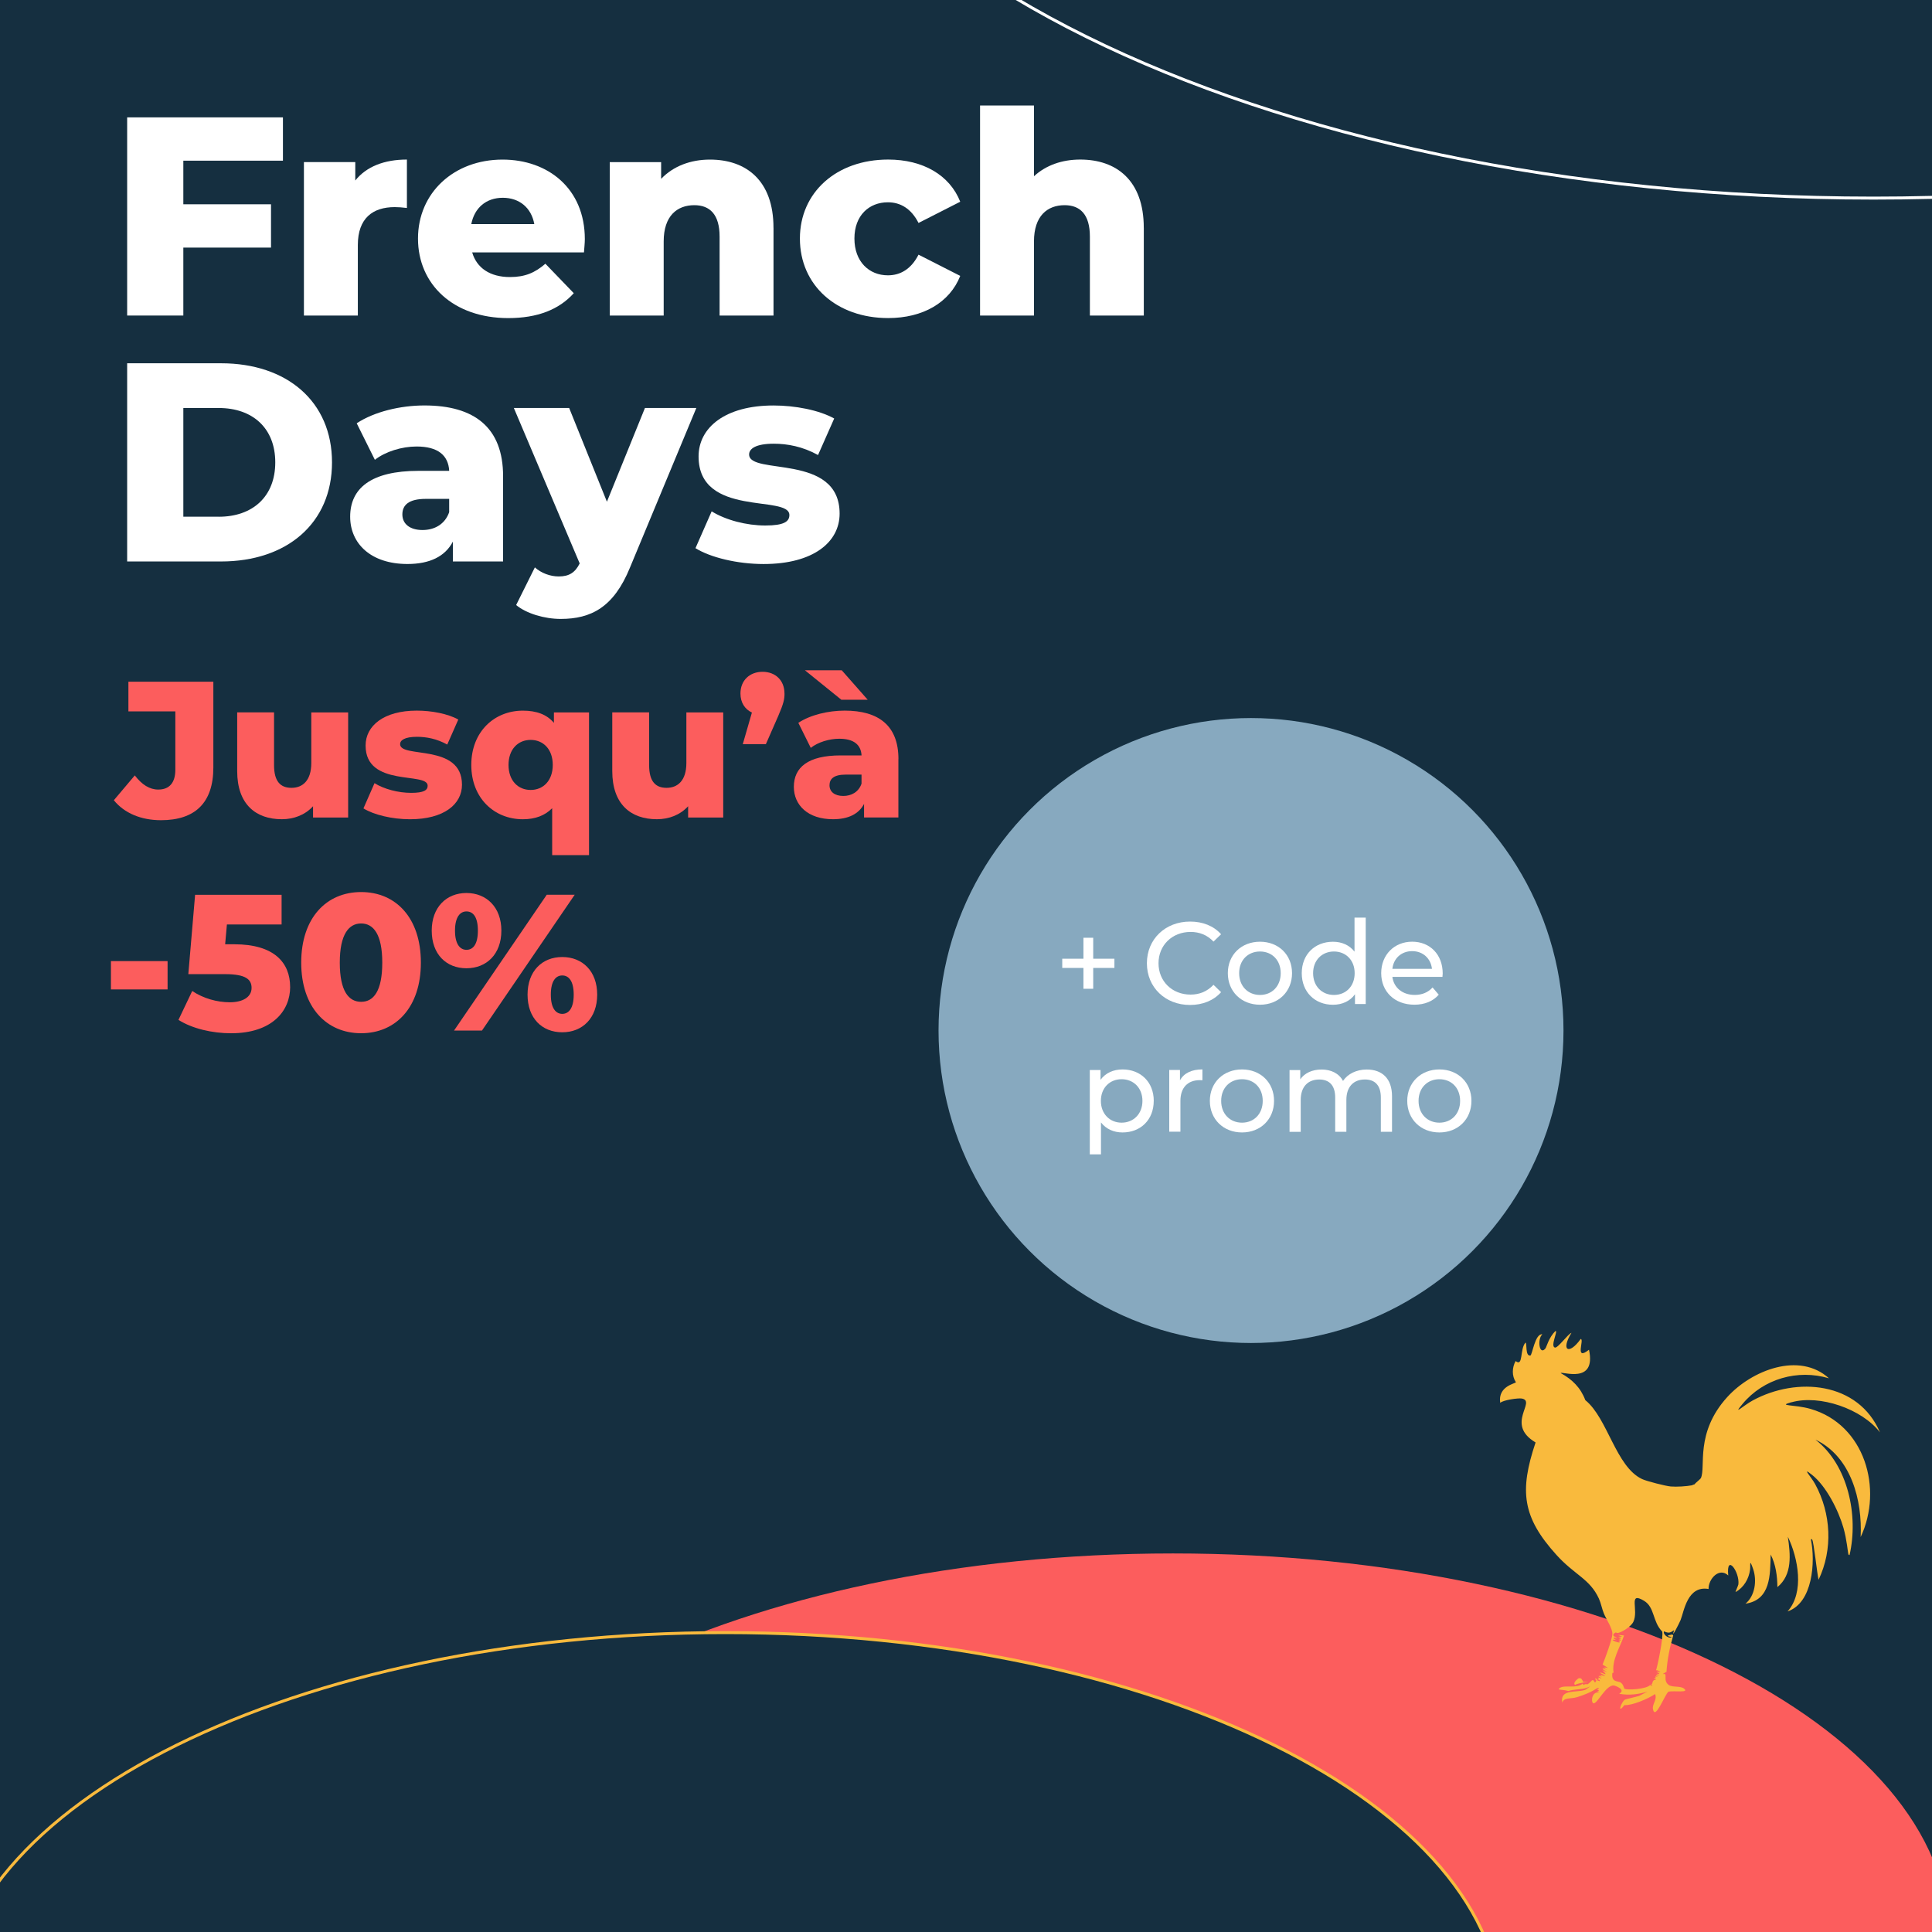 <?xml version="1.0" encoding="UTF-8"?>
<svg id="Calque_1" data-name="Calque 1" xmlns="http://www.w3.org/2000/svg" width="650" height="650" viewBox="0 0 650 650"><rect x="0" y="0" width="650" height="650" fill="#808080" stroke="none"/>
  <path d="M-734.25-118.8c0,102.42,167.69,185.45,374.55,185.45,206.86,0,374.55-83.03,374.55-185.45M-359.7-248.78c-20.78,0-37.63-8.34-37.63-18.63,0-10.29,16.85-18.63,37.63-18.63,20.78,0,37.63,8.34,37.63,18.63,0,10.29-16.85,18.63-37.63,18.63Z" style="fill: none; stroke: #fff; stroke-miterlimit: 10;"/>
  <g>
    <rect x="-15.01" y="-12.83" width="735.01" height="675.66" style="fill: #152f40;"/>
    <path d="M318.52,748.11l254.47-23.98,82.76-72.21c0-71.4-116.9-129.28-261.11-129.28-144.21,0-261.11,57.88-261.11,129.28M394.65,742.53c14.49,0,26.24,5.82,26.24,12.99,0,7.17-11.75,12.99-26.24,12.99-14.49,0-26.24-5.82-26.24-12.99,0-7.17,11.75-12.99,26.24-12.99Z" style="fill: #fc5d5d;"/>
    <path d="M505.16,678.55c0-71.4-116.9-129.28-261.11-129.28-144.21,0-261.11,57.88-261.11,129.28M244.06,769.16c14.49,0,26.24,5.82,26.24,12.99s-11.75,12.99-26.24,12.99c-14.49,0-26.24-5.82-26.24-12.99s11.75-12.99,26.24-12.99Z" style="fill: #152f40; stroke: #f9ba3d; stroke-miterlimit: 10;"/>
    <g>
      <path d="M61.68,54.06v14.67h29.5v14.57h-29.5v22.86h-18.9V39.49h52.41v14.57h-33.51Z" style="fill: #fff;"/>
      <path d="M136.9,53.68v16.29c-1.62-.19-2.77-.29-4.1-.29-7.35,0-12.41,3.71-12.41,12.76v23.72h-18.14v-51.62h17.28v6.19c3.72-4.67,9.74-7.05,17.37-7.05Z" style="fill: #fff;"/>
      <path d="M196.47,84.92h-37.61c1.53,5.24,6.01,8.29,12.7,8.29,5.06,0,8.4-1.43,11.93-4.48l9.55,9.91c-4.96,5.52-12.22,8.38-22.05,8.38-18.42,0-30.36-11.33-30.36-26.76s12.12-26.57,28.45-26.57c15.27,0,27.68,9.71,27.68,26.76,0,1.33-.19,3.05-.29,4.48ZM158.57,75.4h21.19c-.96-5.43-4.96-8.86-10.6-8.86s-9.55,3.43-10.6,8.86Z" style="fill: #fff;"/>
      <path d="M260.24,76.64v29.53h-18.14v-26.57c0-7.43-3.25-10.57-8.5-10.57-5.82,0-10.31,3.62-10.31,12.19v24.95h-18.14v-51.62h17.28v5.62c4.1-4.29,9.93-6.48,16.42-6.48,12.12,0,21.38,6.95,21.38,22.95Z" style="fill: #fff;"/>
      <path d="M269.12,80.25c0-15.53,12.31-26.57,29.69-26.57,11.74,0,20.71,5.24,24.25,14.19l-14.03,7.14c-2.48-4.86-6.11-6.95-10.31-6.95-6.3,0-11.26,4.38-11.26,12.19s4.96,12.38,11.26,12.38c4.2,0,7.83-2.09,10.31-6.95l14.03,7.14c-3.53,8.95-12.5,14.19-24.25,14.19-17.37,0-29.69-11.05-29.69-26.76Z" style="fill: #fff;"/>
      <path d="M384.82,76.64v29.53h-18.14v-26.57c0-7.43-3.25-10.57-8.5-10.57-5.82,0-10.31,3.62-10.31,12.19v24.95h-18.14V35.49h18.14v23.81c4.01-3.71,9.45-5.62,15.56-5.62,12.12,0,21.38,6.95,21.38,22.95Z" style="fill: #fff;"/>
      <path d="M42.78,122.22h31.6c22.15,0,37.32,12.86,37.32,33.34s-15.18,33.34-37.32,33.34h-31.6v-66.67ZM73.61,173.85c11.36,0,19-6.76,19-18.29s-7.64-18.29-19-18.29h-11.93v36.57h11.93Z" style="fill: #fff;"/>
      <path d="M169.26,160.23v28.67h-16.9v-6.67c-2.58,4.95-7.73,7.52-15.27,7.52-12.41,0-19.28-6.95-19.28-15.91,0-9.52,6.97-15.43,23.01-15.43h10.31c-.29-5.24-3.82-8.19-10.98-8.19-4.96,0-10.5,1.71-14.03,4.48l-6.11-12.29c5.92-3.91,14.7-6,22.81-6,16.8,0,26.44,7.43,26.44,23.81ZM151.12,172.32v-4.48h-7.83c-5.82,0-7.92,2.1-7.92,5.24s2.48,5.24,6.78,5.24c4.01,0,7.54-1.91,8.97-6Z" style="fill: #fff;"/>
      <path d="M234.27,137.27l-22.34,53.72c-5.44,13.33-13.08,17.24-23.29,17.24-5.44,0-11.55-1.81-14.99-4.67l6.3-12.67c2.1,1.91,5.16,3.05,8.02,3.05,3.53,0,5.54-1.33,7.06-4.38l-22.15-52.29h18.61l12.7,31.53,12.79-31.53h17.28Z" style="fill: #fff;"/>
      <path d="M233.99,184.42l5.44-12.38c4.77,2.95,11.74,4.76,18.04,4.76s8.11-1.33,8.11-3.52c0-6.95-30.55.95-30.55-19.72,0-9.72,8.97-17.14,25.2-17.14,7.25,0,15.27,1.52,20.43,4.38l-5.44,12.29c-5.16-2.86-10.31-3.81-14.89-3.81-6.11,0-8.3,1.71-8.3,3.62,0,7.14,30.45-.57,30.45,19.91,0,9.53-8.78,16.95-25.58,16.95-8.78,0-17.85-2.19-22.91-5.33Z" style="fill: #fff;"/>
    </g>
    <g id="Objet_génératif" data-name="Objet génératif">
      <g>
        <path d="M532.64,565.86c-.35-.73-.53-1.37-1.45-1.24-.26.04-2.27,1.64-1.24,2.27.97-.88,7.21-1.19,2.69-1.03Z" style="fill: #f9ba3d;"/>
        <path d="M602.73,471.78c9.49-2.67,23.7,2.23,29.77,10.13-7.27-17.03-27.97-18.8-42.8-10.75-3.28,1.78-6.98,5.41-3.41,1.14,7.03-8.43,18.54-11.73,29.05-8.58-9.99-9.08-26.06-2.68-34.22,6.31-10.98,12.09-7.1,23.58-8.89,27.29-.48.59-1.13,1.03-1.65,1.55-.16.16-.54.55-.62.62-.04.04-.24-.14-.62.21-1.99.38-5.24.58-7.24.41-1.69-.14-8.08-1.77-9.61-2.48-8.88-4.14-11.58-20.48-19.13-26.57-1.59-4.22-4.39-6.95-8.27-9.1.42-.69,12.04,3.91,9.51-7.86-5.02,3.98-1.45-3.53-2.79-3.62-3.99,5.57-6.8,3.89-3.1-2.07-1.25.45-4.59,5.22-5.58,4.96-1.62-.43,1.12-5.69.21-5.58-2.3,2.19-2.98,5.36-3.41,5.89-2.02,2.53-2.83-3.12-1.03-4.76-2.47-.38-3.38,7.03-4.03,7.13-1.82.3-1.04-4.35-1.65-4.34-1.96,2.26-.67,8.3-3.31,6.2-1.21,2.19-1.31,4.99.1,7.13-.13.46-6.16,1.29-5.27,6.93,1.03-.97,6.07-1.66,7.24-1.45,5.11.94-5.74,8.6,4.65,14.78-5.51,16.4-4.44,25.16,7.03,37.84,6.15,6.8,11.19,8,14.27,14.68.71,1.55,1.01,3.38,1.65,4.96.84,2.06,2.95,5.07,2.89,6.93-.05,1.78-2.46,8.34-3.31,10.34.18,0,.21.16.41.21l1.45.93c-3.62-.85,1.94,1.67-1.76.1-.63.27,3.45,2.34-.21.62,2.79,2.74-.45.34-.72.93,4.57,2.52-1.92-.45.62,1.24-3.17-.88,1.85,1.37-1.14.31-.25.13.17.25.1.41-.02.05-1.01.06.21.41.44.8-.21.16-.62.21-.35-.85-1.39-1.16-.41,0l-.41.62c-.25.02-.19-.17-.21-.21-.81-1.36-.94.01-2.38.83-1.53-.32-1,.84-1.65-.21-2,1.78-6.09.3-7.65,1.45-1.12.83.54.38,2.89,1.03,1.66-.57,3.46-.48,5.17-.83,1.85-.38,3.37-1.54.52.41-2.86,1.09-8.7-.4-7.75,4.34.54-1.89,2.76-1.18,4.96-1.86,5.31-1.64,6.65-3.16,7.03-3.1.92.15-.3.46-.31.52,0,.04.67.27.62.41-.11.35-1.33-.04.21.62-2.78-.55-2.95,3.59-1.96,3.62,1.34.04,4.15-6.24,6.82-6,.24.02,4.29,1.35,1.76,2.79,7.24,1.38,13.34-2.84,6.72.72-.78.26-4.54,1.12-4.76,1.24-1.23.72-2.77,5.21-.21,1.86,2.57.19,7.94-2.11,10.34-3.72.79,1.89-1.04,3.36-.72,5.07.75,4.04,4.17-5.39,5.27-5.89,1.91-.38,7.14.51,5.17-1.03-1.24-.97-3.96-.33-5.17-1.24-2.11-1.58,0-4.15-1.96-3.62,0-.11.77-.5.83-.52.02,0-.15-.15.41-.21.26-4.2,1.1-8.28,2.27-12.3l-.31-.31c-3.93.71,1.26.75-.62,1.03-.98.15-2.61-1.19-2.17-2.07,1.57.66,1.99.55,3.41-.41-1.32,3.74,1.84-2.57,2.17-3.41,1.18-2.95,2.25-11.68,9.41-10.44-.08-3.37,3.56-7.41,6.62-4.55-.75-7.59,3.91-1.17,3.41,3-.04.36-1.06,2.53-.93,2.58,2.75-1.54,4.48-4.47,4.86-7.55.18-1.44-.31-4.09,1.03-.21,1.32,3.83.68,9.01-2.58,11.68,8.51-1.26,8.31-9.63,8.48-16.54,1.74,3.39,2.22,7.19,2.27,10.96,5.12-4.21,4.37-11.04,3.51-16.95,3.45,7.14,5.66,18.74-.1,25.12,8.51-2.82,9.41-16.72,7.86-24.19.13-.18.29-.18.41,0,.58.82,1.67,11.62,2.17,13.54,4.87-10.2,4.22-22.28-1.14-32.15-1.38-2.54-4.74-6.03-1.14-3.2,4.84,3.79,8.97,12.02,10.65,17.89,1.11,3.87,1.51,8.46,1.65,8.89.03.11.36.41.41.21,3.02-13.16-.44-30.2-11.48-38.77,12,5.69,15.82,20.41,15.2,32.77,7.64-16.21,1.39-37.84-16.85-43.11-5.41-1.57-11.4-.87-6.41-2.27ZM557.55,561.93c2.46,1.19-.14.32-.21.52,2.82,1.63-2.08-.18,1.03,1.24-3.32-.45,1.48,1.31-1.34.31-.34.23.17.49.1.62-.02.04-.5-.04-.52,0-.17.4.53.42.52.52-.03.2-.55.05-.62.1-.21.17-.25.16-.41.41-.02.03-.2.59-.21.62v.21c-.9-.06.87,1.3-.72.41-1.1,1.39-7.81,1.85-8.68,1.24-.1-.07-.31-1.46-1.24-2.07-.87-.57-3.2.02-2.79-3.1.02,0-.16-.14.41-.21-.7-4.11,2.21-8.64,3.52-12.51l-2.07-.21,1.45.62c-3.47.04,1.48.3-1.24.83,1.89.46.14.44.1.52-.15.31.55.2.31.52-.36.47-4.54-1.43-.97-.7-1.22-.34-1.79-1.39.15-.54-.55-.71-1.72-.7-1.24-1.55,1.08-1.01.61-.09,1.76-.41,1.46-.42,4.17-2.21,4.86-3.62,1.96-4-1.91-10.45,3.62-7.13,3.65,2.19,2.8,6.98,6.1,10.34.56,1.58-1.73,12.4-2.07,13.03.17-.01.39.02.41,0Z" style="fill: #f9ba3d;"/>
      </g>
    </g>
    <g>
      <path d="M38.3,269.23l7.05-8.35c2.41,3.13,4.96,4.76,7.9,4.76,3.72,0,5.74-2.28,5.74-6.66v-19.64h-15.79v-9.98h28.58v28.84c0,11.88-6.13,17.75-17.62,17.75-6.66,0-12.33-2.35-15.86-6.72Z" style="fill: #fc5d5d;"/>
      <path d="M117.13,239.67v35.37h-11.81v-3.79c-2.68,2.94-6.46,4.37-10.51,4.37-8.68,0-15.01-4.96-15.01-16.18v-19.77h12.4v17.75c0,5.48,2.15,7.64,5.87,7.64s6.66-2.41,6.66-8.35v-17.03h12.4Z" style="fill: #fc5d5d;"/>
      <path d="M122.28,271.97l3.72-8.48c3.26,2.02,8.03,3.26,12.33,3.26s5.55-.91,5.55-2.41c0-4.76-20.88.65-20.88-13.51,0-6.66,6.13-11.75,17.23-11.75,4.96,0,10.44,1.04,13.96,3l-3.72,8.42c-3.52-1.96-7.05-2.61-10.18-2.61-4.18,0-5.68,1.17-5.68,2.48,0,4.89,20.82-.39,20.82,13.64,0,6.53-6,11.62-17.49,11.62-6,0-12.2-1.5-15.66-3.65Z" style="fill: #fc5d5d;"/>
      <path d="M198.17,239.67v48.03h-12.4v-15.79c-2.41,2.48-5.74,3.72-9.85,3.72-9.59,0-17.36-7.05-17.36-18.27s7.77-18.27,17.36-18.27c4.63,0,8.09,1.31,10.44,4.11v-3.52h11.81ZM185.97,257.35c0-5.35-3.26-8.42-7.44-8.42s-7.44,3.07-7.44,8.42,3.26,8.42,7.44,8.42,7.44-3.07,7.44-8.42Z" style="fill: #fc5d5d;"/>
      <path d="M243.32,239.67v35.37h-11.81v-3.79c-2.68,2.94-6.46,4.37-10.51,4.37-8.68,0-15.01-4.96-15.01-16.18v-19.77h12.4v17.75c0,5.48,2.15,7.64,5.87,7.64s6.66-2.41,6.66-8.35v-17.03h12.4Z" style="fill: #fc5d5d;"/>
      <path d="M263.94,233.34c0,1.83-.26,3.26-2.09,7.5l-4.18,9.53h-7.77l3.07-10.64c-2.35-1.11-3.85-3.33-3.85-6.4,0-4.44,3.13-7.31,7.44-7.31s7.37,2.87,7.37,7.31Z" style="fill: #fc5d5d;"/>
      <path d="M302.25,255.39v19.64h-11.55v-4.57c-1.76,3.39-5.29,5.16-10.44,5.16-8.48,0-13.18-4.76-13.18-10.9,0-6.53,4.76-10.57,15.73-10.57h7.05c-.2-3.59-2.61-5.61-7.5-5.61-3.39,0-7.18,1.17-9.59,3.07l-4.18-8.42c4.05-2.68,10.05-4.11,15.6-4.11,11.49,0,18.08,5.09,18.08,16.31ZM283.06,235.42l-12.27-9.92h12.4l8.74,9.92h-8.87ZM289.85,263.68v-3.07h-5.35c-3.98,0-5.42,1.44-5.42,3.59s1.7,3.59,4.63,3.59c2.74,0,5.16-1.31,6.13-4.11Z" style="fill: #fc5d5d;"/>
      <path d="M37.32,323.35h19.06v9.53h-19.06v-9.53Z" style="fill: #fc5d5d;"/>
      <path d="M97.62,332.03c0,8.16-6.13,15.6-19.9,15.6-6.33,0-13.05-1.57-17.68-4.5l4.63-9.72c3.72,2.48,8.29,3.79,12.66,3.79s7.31-1.76,7.31-4.83c0-2.81-1.89-4.63-8.88-4.63h-12.4l2.28-26.69h29.1v9.98h-18.4l-.59,6.66h3.07c13.51,0,18.79,6.26,18.79,14.36Z" style="fill: #fc5d5d;"/>
      <path d="M101.34,323.87c0-15.07,8.48-23.75,20.16-23.75s20.1,8.68,20.1,23.75-8.48,23.75-20.1,23.75-20.16-8.68-20.16-23.75ZM128.61,323.87c0-9.59-3-13.18-7.11-13.18s-7.18,3.59-7.18,13.18,3,13.18,7.18,13.18,7.11-3.59,7.11-13.18Z" style="fill: #fc5d5d;"/>
      <path d="M145.25,313.1c0-7.9,4.96-12.66,11.68-12.66s11.75,4.76,11.75,12.66-4.96,12.66-11.75,12.66-11.68-4.7-11.68-12.66ZM183.95,301.03h9.4l-31.19,45.68h-9.4l31.19-45.68ZM160.78,313.1c0-4.63-1.63-6.46-3.85-6.46-2.09,0-3.85,1.83-3.85,6.46s1.76,6.46,3.85,6.46c2.22,0,3.85-1.83,3.85-6.46ZM177.49,334.64c0-7.9,4.89-12.66,11.68-12.66s11.75,4.76,11.75,12.66-4.96,12.66-11.75,12.66-11.68-4.7-11.68-12.66ZM193.02,334.64c0-4.63-1.7-6.46-3.85-6.46s-3.85,1.83-3.85,6.46,1.7,6.46,3.85,6.46,3.85-1.83,3.85-6.46Z" style="fill: #fc5d5d;"/>
    </g>
    <g>
      <circle cx="420.89" cy="346.71" r="105.13" style="fill: #87a9bf;"/>
      <g>
        <path d="M374.93,325.65h-7.13v7.01h-3.29v-7.01h-7.13v-3.1h7.13v-7.05h3.29v7.05h7.13v3.1Z" style="fill: #fff;"/>
        <path d="M385.86,324.08c0-8.11,6.19-14.03,14.54-14.03,4.23,0,7.92,1.45,10.42,4.27l-2.55,2.47c-2.12-2.23-4.7-3.25-7.72-3.25-6.19,0-10.78,4.47-10.78,10.54s4.58,10.54,10.78,10.54c3.02,0,5.6-1.06,7.72-3.29l2.55,2.47c-2.51,2.82-6.19,4.31-10.46,4.31-8.31,0-14.5-5.92-14.5-14.03Z" style="fill: #fff;"/>
        <path d="M413.09,327.41c0-6.19,4.58-10.58,10.82-10.58s10.78,4.39,10.78,10.58-4.54,10.62-10.78,10.62-10.82-4.43-10.82-10.62ZM430.88,327.41c0-4.43-2.98-7.29-6.97-7.29s-7.01,2.86-7.01,7.29,3.02,7.33,7.01,7.33,6.97-2.9,6.97-7.33Z" style="fill: #fff;"/>
        <path d="M459.48,308.72v29.08h-3.61v-3.29c-1.68,2.35-4.35,3.53-7.41,3.53-6.07,0-10.5-4.27-10.5-10.62s4.43-10.58,10.5-10.58c2.94,0,5.52,1.1,7.25,3.33v-11.44h3.76ZM455.76,327.41c0-4.43-3.02-7.29-6.97-7.29s-7.01,2.86-7.01,7.29,3.02,7.33,7.01,7.33,6.97-2.9,6.97-7.33Z" style="fill: #fff;"/>
        <path d="M485.3,328.66h-16.85c.47,3.64,3.41,6.07,7.52,6.07,2.43,0,4.47-.82,6-2.51l2.08,2.43c-1.88,2.19-4.74,3.37-8.19,3.37-6.7,0-11.17-4.43-11.17-10.62s4.43-10.58,10.42-10.58,10.27,4.31,10.27,10.7c0,.31-.04.78-.08,1.14ZM468.45,325.96h13.32c-.39-3.49-3.02-5.96-6.66-5.96s-6.27,2.43-6.66,5.96Z" style="fill: #fff;"/>
        <path d="M388.16,370.38c0,6.39-4.43,10.62-10.5,10.62-2.94,0-5.53-1.14-7.25-3.37v10.74h-3.76v-28.37h3.61v3.29c1.68-2.31,4.35-3.49,7.41-3.49,6.07,0,10.5,4.23,10.5,10.58ZM384.36,370.38c0-4.39-3.02-7.29-7.01-7.29s-6.97,2.9-6.97,7.29,3.02,7.33,6.97,7.33,7.01-2.9,7.01-7.33Z" style="fill: #fff;"/>
        <path d="M404.54,359.8v3.64c-.31-.04-.59-.04-.86-.04-4.04,0-6.54,2.47-6.54,7.01v10.34h-3.76v-20.77h3.61v3.49c1.33-2.43,3.92-3.68,7.56-3.68Z" style="fill: #fff;"/>
        <path d="M407.04,370.38c0-6.19,4.58-10.58,10.82-10.58s10.78,4.39,10.78,10.58-4.54,10.62-10.78,10.62-10.82-4.43-10.82-10.62ZM424.83,370.38c0-4.43-2.98-7.29-6.97-7.29s-7.01,2.86-7.01,7.29,3.02,7.33,7.01,7.33,6.97-2.9,6.97-7.33Z" style="fill: #fff;"/>
        <path d="M468.33,368.82v11.95h-3.76v-11.52c0-4.08-1.96-6.07-5.37-6.07-3.76,0-6.23,2.39-6.23,6.9v10.7h-3.76v-11.52c0-4.08-1.96-6.07-5.37-6.07-3.76,0-6.23,2.39-6.23,6.9v10.7h-3.76v-20.77h3.61v3.1c1.49-2.12,4.04-3.29,7.17-3.29s5.84,1.25,7.21,3.84c1.57-2.35,4.47-3.84,7.99-3.84,5.05,0,8.5,2.9,8.5,9.01Z" style="fill: #fff;"/>
        <path d="M473.45,370.38c0-6.19,4.58-10.58,10.82-10.58s10.78,4.39,10.78,10.58-4.54,10.62-10.78,10.62-10.82-4.43-10.82-10.62ZM491.24,370.38c0-4.43-2.98-7.29-6.97-7.29s-7.01,2.86-7.01,7.29,3.02,7.33,7.01,7.33,6.97-2.9,6.97-7.33Z" style="fill: #fff;"/>
      </g>
    </g>
  </g>
  <path d="M255.75-118.8c0,102.42,167.69,185.45,374.55,185.45,206.86,0,374.55-83.03,374.55-185.45M630.3-248.78c-20.78,0-37.63-8.34-37.63-18.63,0-10.29,16.85-18.63,37.63-18.63,20.78,0,37.63,8.34,37.63,18.63,0,10.29-16.85,18.63-37.63,18.63Z" style="fill: none; stroke: #fff; stroke-miterlimit: 10;"/>
</svg>